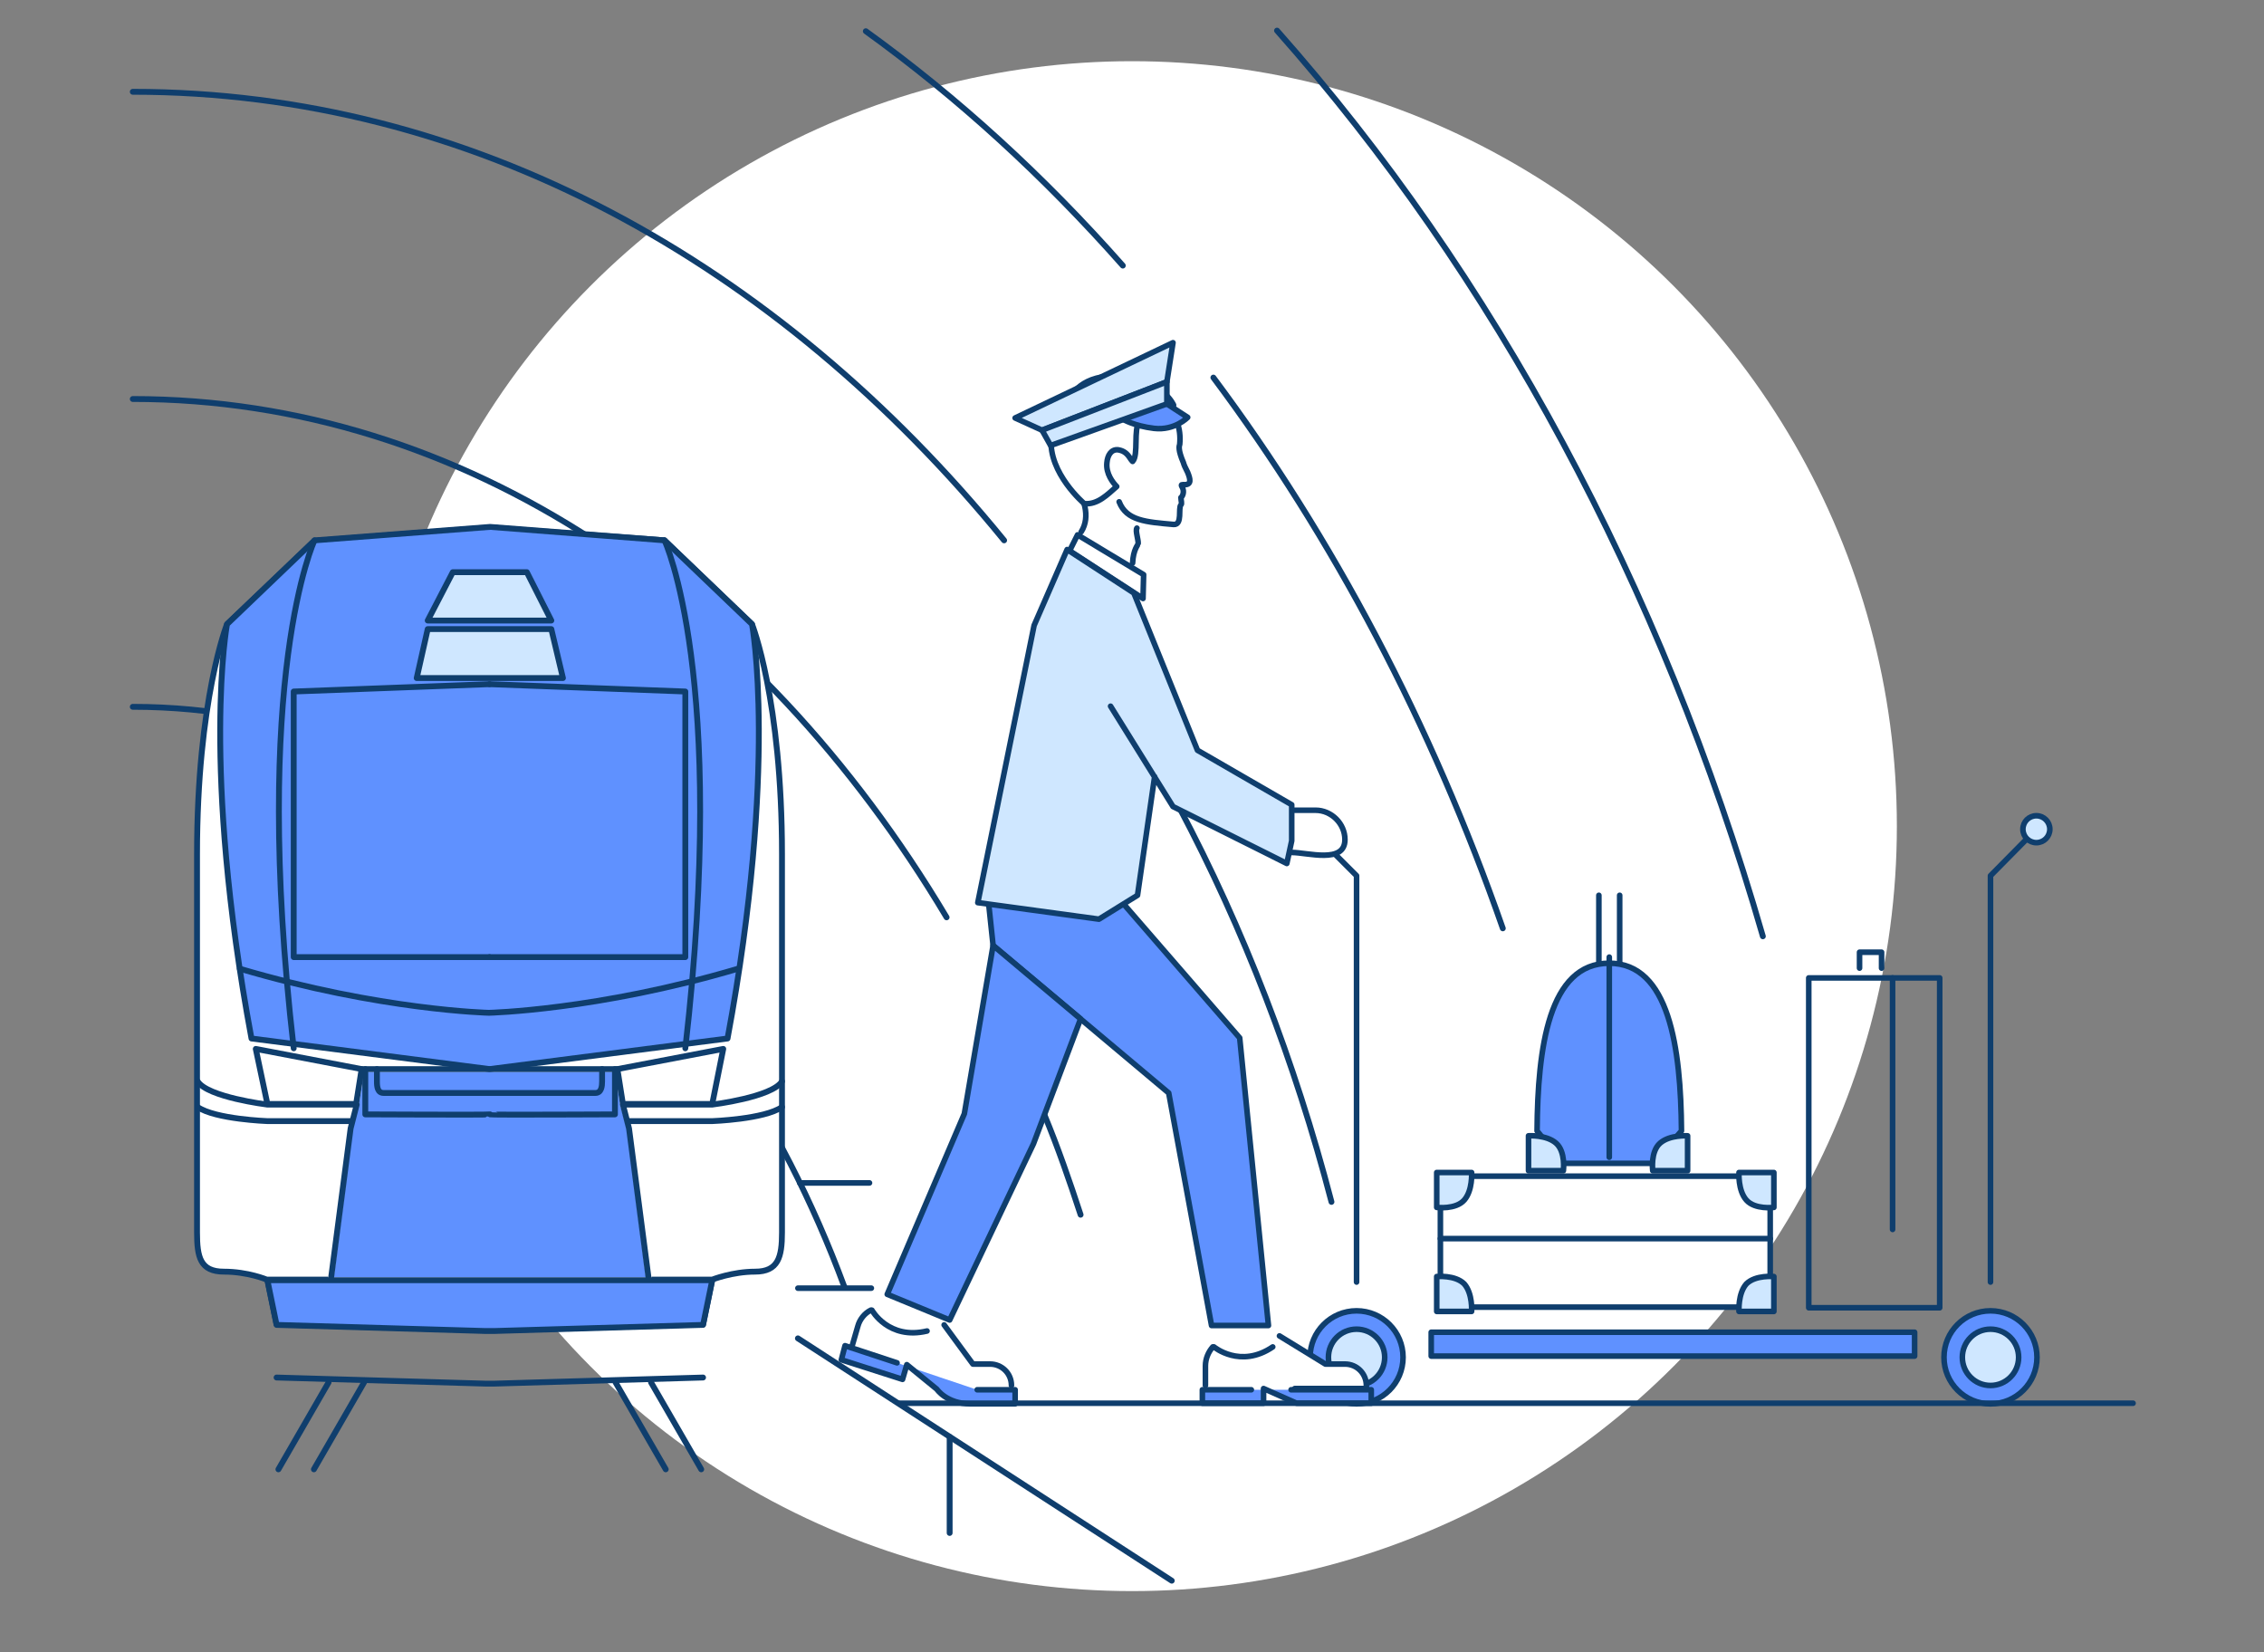 <?xml version="1.0" encoding="utf-8"?>
<!-- Generator: Adobe Illustrator 24.0.0, SVG Export Plug-In . SVG Version: 6.00 Build 0)  -->
<svg version="1.1" id="Layer_1" xmlns="http://www.w3.org/2000/svg" xmlns:xlink="http://www.w3.org/1999/xlink" x="0px" y="0px" viewBox="0 0 370 270" style="enable-background:new 0 0 370 270;" xml:space="preserve">
  <rect x="0" y="0" width="370" height="270" fill="#808080" stroke="none"/>
  <style type="text/css">
	.st0{fill:#FFFFFF;}
	.st1{clip-path:url(#SVGID_2_);}
	.st2{fill:none;stroke:#0F3E6D;stroke-width:0.956;stroke-linecap:round;stroke-linejoin:round;stroke-miterlimit:10;}
	.st3{clip-path:url(#SVGID_4_);}
	.st4{fill:#FFFFFF;stroke:#0F3E6D;stroke-width:0.956;stroke-linecap:round;stroke-linejoin:round;stroke-miterlimit:10;}
	.st5{fill:#5F91FF;stroke:#FFFFFF;stroke-width:0.956;stroke-linecap:round;stroke-linejoin:round;stroke-miterlimit:10;}
	.st6{fill:#5F91FF;stroke:#0F3E6D;stroke-width:0.956;stroke-linecap:round;stroke-linejoin:round;stroke-miterlimit:10;}
	.st7{fill:#CFE7FF;stroke:#0F3E6D;stroke-width:0.956;stroke-linecap:round;stroke-linejoin:round;stroke-miterlimit:10;}
	.st8{fill:#5F91FF;stroke:#0F3E6D;stroke-width:0.914;stroke-linecap:round;stroke-linejoin:round;stroke-miterlimit:10;}
	.st9{fill:#CFE7FF;stroke:#0F3E6D;stroke-width:0.914;stroke-linecap:round;stroke-linejoin:round;stroke-miterlimit:10;}
	.st10{fill:none;stroke:#0F3E6D;stroke-width:0.914;stroke-linecap:round;stroke-linejoin:round;stroke-miterlimit:10;}
	.st11{fill:#FFFFFF;stroke:#0F3E6D;stroke-width:0.914;stroke-linecap:round;stroke-linejoin:round;stroke-miterlimit:10;}
	
		.st12{fill-rule:evenodd;clip-rule:evenodd;fill:#FFFFFF;stroke:#0F3E6D;stroke-width:0.914;stroke-linecap:round;stroke-linejoin:round;stroke-miterlimit:10;}
	
		.st13{fill-rule:evenodd;clip-rule:evenodd;fill:#5F91FF;stroke:#0F3E6D;stroke-width:0.914;stroke-linecap:round;stroke-linejoin:round;stroke-miterlimit:10;}
</style>
  <g>
    <g>
      <circle class="st0" cx="185" cy="135" r="125" />
      <g>
        <g>
          <g>
            <defs>
              <path id="SVGID_1_" d="M331.7,198.5l-188,0.9c-17.3,58.6-134,58.8-134,39.8V23C9.7,4.1,25-11.3,44-11.3h282.3
							c19,0,34.3,15.3,34.3,34.3v203.7C360.6,245.7,349.6,209.3,331.7,198.5z" />
            </defs>
            <clipPath id="SVGID_2_">
              <use xlink:href="#SVGID_1_" style="overflow:visible;" />
            </clipPath>
            <g class="st1">
              <path class="st2" d="M288.1,153C271.5,95.4,243.9,44.7,208.7,5" />
              <path class="st2" d="M183.5,43.4c-12.9-14.6-26.9-27.4-42-38.3" />
              <path class="st2" d="M245.6,151.7c-11.7-33.5-27.8-63.9-47.3-90" />
              <path class="st2" d="M164.1,88.3C127,42.8,76.9,15,21.7,15" />
              <path class="st2" d="M217.6,196.4c-6-23-14.4-44.7-24.9-64.5" />
              <path class="st2" d="M154.7,149.9C124,98.4,75.8,65.2,21.7,65.2" />
              <path class="st2" d="M176.6,198.5c-1.8-5.5-3.7-11-5.9-16.3" />
              <path class="st2" d="M138,210.3c-20.7-56-65-94.8-116.3-94.8" />
            </g>
          </g>
        </g>
        <g>
          <g>
            <defs>
              <path id="SVGID_3_" d="M139.7,236.6c0,0-87.6,16.4-98.1,7c-10.4-9.3-13.3-25.8-13.3-25.8V47h111.3V236.6z" />
            </defs>
            <clipPath id="SVGID_4_">
              <use xlink:href="#SVGID_3_" style="overflow:visible;" />
            </clipPath>
            <g class="st3">
              <path class="st4" d="M80,86.2l-28.6,2.2L37.1,102c0,0-4.9,12.3-4.9,37.6s0,57.7,0,61.8c0,4,0.5,6.4,4.4,6.4s7,1.3,7,1.3H80
							H43.7l1.5,7.3l34.2,1h1.3l34.2-1l1.5-7.3H80h36.4c0,0,3.3-1.3,7-1.3c3.8,0,4.4-2.4,4.4-6.4c0-4,0-36.5,0-61.8
							s-4.9-37.6-4.9-37.6l-14.3-13.7L80,86.2z" />
              <polygon class="st5" points="54,209.2 106.1,209.2 102.9,184.3 101.8,180.4 100.9,174.7 59.1,174.7 58.2,180.4 57.2,184.3 
													" />
              <path class="st6" d="M122.9,102c0,0,4.3,23.1-4,67.7l-38.9,5l-38.9-5c-8.3-44.6-4-67.7-4-67.7l14.3-13.7l28.7-2.2l28.5,2.2
							L122.9,102z" />
              <polyline class="st2" points="80,111.8 112,113 112,156.4 80,156.4 						" />
              <path class="st2" d="M108.6,88.3c0,0,10.4,22.1,3.4,83" />
              <polygon class="st4" points="100.9,174.7 101.8,180.4 116.4,180.4 118.2,171.4 						" />
              <path class="st2" d="M127.8,176.7c-1.6,2.6-11.4,3.8-11.4,3.8h-14.6l1,3.9l3.2,24.5" />
              <path class="st2" d="M127.8,180.9c-2.9,2-11.4,2.3-11.4,2.3h-13.5" />
              <polygon class="st6" points="43.7,209.2 45.2,216.5 79.4,217.5 80.7,217.5 114.9,216.5 116.4,209.2 						" />
              <polyline class="st2" points="80,111.8 48,113 48,156.4 80,156.4 						" />
              <polyline class="st7" points="80,101.4 69.9,101.4 74,93.5 80,93.5 86.1,93.5 90.1,101.4 80,101.4 						" />
              <polyline class="st7" points="80,110.8 68.1,110.8 69.9,102.8 80,102.8 90.1,102.8 92,110.8 80,110.8 						" />
              <path class="st2" d="M51.4,88.3c0,0-10.4,22.1-3.4,83" />
              <polygon class="st4" points="59.1,174.7 58.2,180.4 43.7,180.4 41.8,171.4 						" />
              <path class="st2" d="M32.3,176.7c1.6,2.6,11.4,3.8,11.4,3.8h14.6l-1,3.9l-3.2,24.5" />
              <path class="st2" d="M32.3,180.9c2.9,2,11.4,2.3,11.4,2.3h13.5" />
              <path class="st2" d="M39.2,158.3c23,6.8,40.7,7.2,40.7,7.2s17.7-0.4,40.7-7.2" />
              <path class="st2" d="M61.6,174.7c0,0,0,1.1,0,2s0.1,1.9,1.1,1.9c1,0,17.1,0,17.3,0c0.2,0,16.3,0,17.3,0s1.1-1.1,1.1-1.9
							s0-2,0-2" />
              <path class="st2" d="M59.7,174.7v7.4c0,0,20.3,0.1,20.4,0c0.1,0.1,20.4,0,20.4,0v-7.4" />
              <g>
                <line class="st2" x1="106.4" y1="225.9" x2="114.6" y2="240.1" />
                <line class="st2" x1="53.7" y1="225.9" x2="45.5" y2="240.1" />
              </g>
              <g>
                <line class="st2" x1="100.6" y1="225.9" x2="108.8" y2="240.1" />
                <line class="st2" x1="59.5" y1="225.9" x2="51.3" y2="240.1" />
              </g>
              <polyline class="st2" points="45.2,225.1 79.4,226.1 80.7,226.1 114.9,225.1 						" />
              <polyline class="st2" points="59.1,174.7 80,174.7 100.9,174.7 						" />
            </g>
          </g>
        </g>
        <line class="st2" x1="155.2" y1="234.8" x2="155.2" y2="250.5" />
        <line class="st2" x1="130.4" y1="218.7" x2="191.5" y2="258.3" />
        <g>
          <g>
            <circle class="st8" cx="325.3" cy="221.8" r="7.6" />
            <circle class="st8" cx="221.7" cy="221.8" r="7.6" />
            <circle class="st9" cx="325.3" cy="221.8" r="4.6" />
            <circle class="st9" cx="221.7" cy="221.8" r="4.6" />
            <polyline class="st10" points="214.1,135.5 221.7,143.1 221.7,209.5 					" />
            <polyline class="st10" points="325.3,209.5 325.3,143.1 332.8,135.5 					" />
            <rect x="235.4" y="192.2" class="st11" width="53.9" height="21.4" />
            <rect x="295.6" y="159.8" class="st10" width="21.4" height="53.9" />
            <line class="st10" x1="309.3" y1="159.8" x2="309.3" y2="200.9" />
            <line class="st10" x1="235.4" y1="202.4" x2="289.3" y2="202.4" />
            <polyline class="st10" points="303.9,158.2 303.9,155.6 307.5,155.6 307.5,158.2 					" />
            <circle class="st9" cx="332.8" cy="135.5" r="2.2" />
            <g>
              <path class="st8" d="M263,157.4c9.8,0,11.7,13.8,11.8,27.4l-4.6,5.3h-14.7l-4.3-5.3C251.3,171.2,253.1,157.4,263,157.4" />
              <line class="st10" x1="263" y1="156.4" x2="263" y2="189.1" />
              <line class="st10" x1="264.7" y1="146.3" x2="264.7" y2="157.4" />
              <line class="st10" x1="261.3" y1="146.3" x2="261.3" y2="157.4" />
              <path class="st9" d="M255.5,191.3h-5.7v-5.7c0,0,2.9-0.2,4.5,1.2S255.5,191.3,255.5,191.3z" />
              <path class="st9" d="M270.1,191.3h5.7v-5.7c0,0-2.9-0.2-4.5,1.2S270.1,191.3,270.1,191.3z" />
              <g>
                <path class="st9" d="M289.9,208.6v5.7h-5.7c0,0-0.2-2.9,1.2-4.5C286.9,208.3,289.9,208.6,289.9,208.6z" />
                <path class="st9" d="M289.9,197.3v-5.7h-5.7c0,0-0.2,2.9,1.2,4.5S289.9,197.3,289.9,197.3z" />
              </g>
              <g>
                <path class="st9" d="M234.8,208.6v5.7h5.7c0,0,0.2-2.9-1.2-4.5C237.8,208.3,234.8,208.6,234.8,208.6z" />
                <path class="st9" d="M234.8,197.3v-5.7h5.7c0,0,0.2,2.9-1.2,4.5S234.8,197.3,234.8,197.3z" />
              </g>
            </g>
            <rect x="233.9" y="217.7" class="st8" width="79" height="3.9" />
          </g>
          <polyline class="st8" points="183.7,147.8 202.6,169.6 207.3,216.6 198.3,216.6 198,216.6 191,178.6 162.3,154.5 161.6,147.9 
									" />
          <polygon class="st8" points="176.6,166.5 168.9,186.9 155.2,215.7 145,211.5 157.6,182 162.3,154.5 				" />
          <path class="st10" d="M165.3,226.4L165.3,226.4c0-2-1.6-3.5-3.5-3.5H159l-4.7-6.4" />
          <path class="st10" d="M139.3,219.8l0.9-3.1c0.3-1.1,1.1-2.1,2.1-2.6" />
          <path class="st12" d="M209.1,218.3l7.5,4.6h3.2c2,0,3.5,1.6,3.5,3.5l0,0v0.5h-11.7" />
          <path class="st10" d="M197,226.4v-3.2c0-1.2,0.5-2.3,1.2-3.1" />
          <g>
            <path class="st10" d="M182.9,82c1.2,3.1,4.4,3.3,8.9,3.7c1.5,0.1,0.7-2.7,1.2-3.2c0.2-0.2,0-0.7,0-1.2c0.3-0.2,0.6-1,0.2-1.7
						c-0.3-0.5,0-0.4,0.4-0.4c1.2,0,0.9-1,0.5-2c-0.4-0.8-0.6-1.2-0.7-1.6c-0.9-2.1-0.7-2.7-0.6-3c0.5-5.3-3.5-8.5-8.8-9
						s-10,3.4-10.5,8.7c-0.2,2.6,0.5,5,2,6.8c1.6,2,2.8,5.3,1.2,7.8" />
            <path class="st10" d="M185.1,92c0.1-2.2,0.9-3,0.9-3.1c0.1-0.6-0.5-2.2-0.2-2.6" />
            <g>
              <path class="st11" d="M177.2,82.3c2.2,0.2,3.8-1.5,5.3-2.8c-0.6-0.6-1.8-2.1-1.6-3.9c0.1-1.2,0.7-2.2,1.8-2.1
							c0.7,0.1,1.3,0.4,1.8,1.1c0.3,0.4,0.3,0.5,0.6,0.8c1-1,0.1-5.4,1.1-6.4c1.2-1.2,2.2,0.2,3.8-1c0.9-0.7,1.8-1.3,1.8-1.8
							c0,0-1.6-3.9-8.4-4.7c-6.8-0.6-8.5,3.5-8.5,3.5s-2.6,1.1-3.1,6.6C171.3,77.3,177.2,82.3,177.2,82.3z" />
            </g>
          </g>
          <g>
            <path class="st8" d="M190.7,66l3.4,2.2c0,0-2.1,2.2-5.5,1.8c-3.3-0.4-5.1-1.5-5.1-1.5" />
            <polygon class="st9" points="190.7,62.4 191.7,56 165.9,68.3 170.3,70.3 					" />
            <polygon class="st9" points="170.3,70.3 190.7,62.4 190.7,66 171.7,72.8 					" />
          </g>
          <path class="st13" d="M159.7,227.1h6.2v2.3c0,0-3.4,0-7.3,0s-5.5-2.4-5.5-2.4l-4.9-4l-0.7,2.4l-10-3.2l0.6-2.3l8.5,2.8" />
          <polyline class="st8" points="211,227.1 224.1,227.1 224.1,229.3 211.9,229.3 206.5,226.9 206.5,229.3 196.5,229.3 196.5,227.1 
					204.5,227.1 				" />
          <path class="st10" d="M198.4,220.1c0,0,4.3,3.6,9.6,0" />
          <path class="st10" d="M142.5,214.1c0,0,2.7,4.9,9,3.4" />
          <line class="st10" x1="146.9" y1="229.3" x2="348.6" y2="229.3" />
          <line class="st10" x1="130.4" y1="210.5" x2="142.4" y2="210.5" />
          <line class="st10" x1="130.7" y1="193.3" x2="142.1" y2="193.3" />
          <polygon class="st11" points="186.8,97.8 174.8,90 176.1,87.4 186.9,93.9 				" />
          <line class="st10" x1="181" y1="137.8" x2="184.9" y2="138.4" />
          <path class="st11" d="M211.1,139.3c2.6,0,8.7,1.9,8.7-2.1c0-2.6-2.2-4.8-4.8-4.8h-3.4" />
          <polyline class="st9" points="181.5,115.4 191.7,131.8 210.3,141.1 211.1,137.4 211.1,131.5 195.7,122.6 185.3,96.9 174.4,89.8 
					169,102.2 159.8,147.5 179.6,150.2 185.9,146.3 188.7,126.9 				" />
        </g>
      </g>
    </g>
  </g>
</svg>